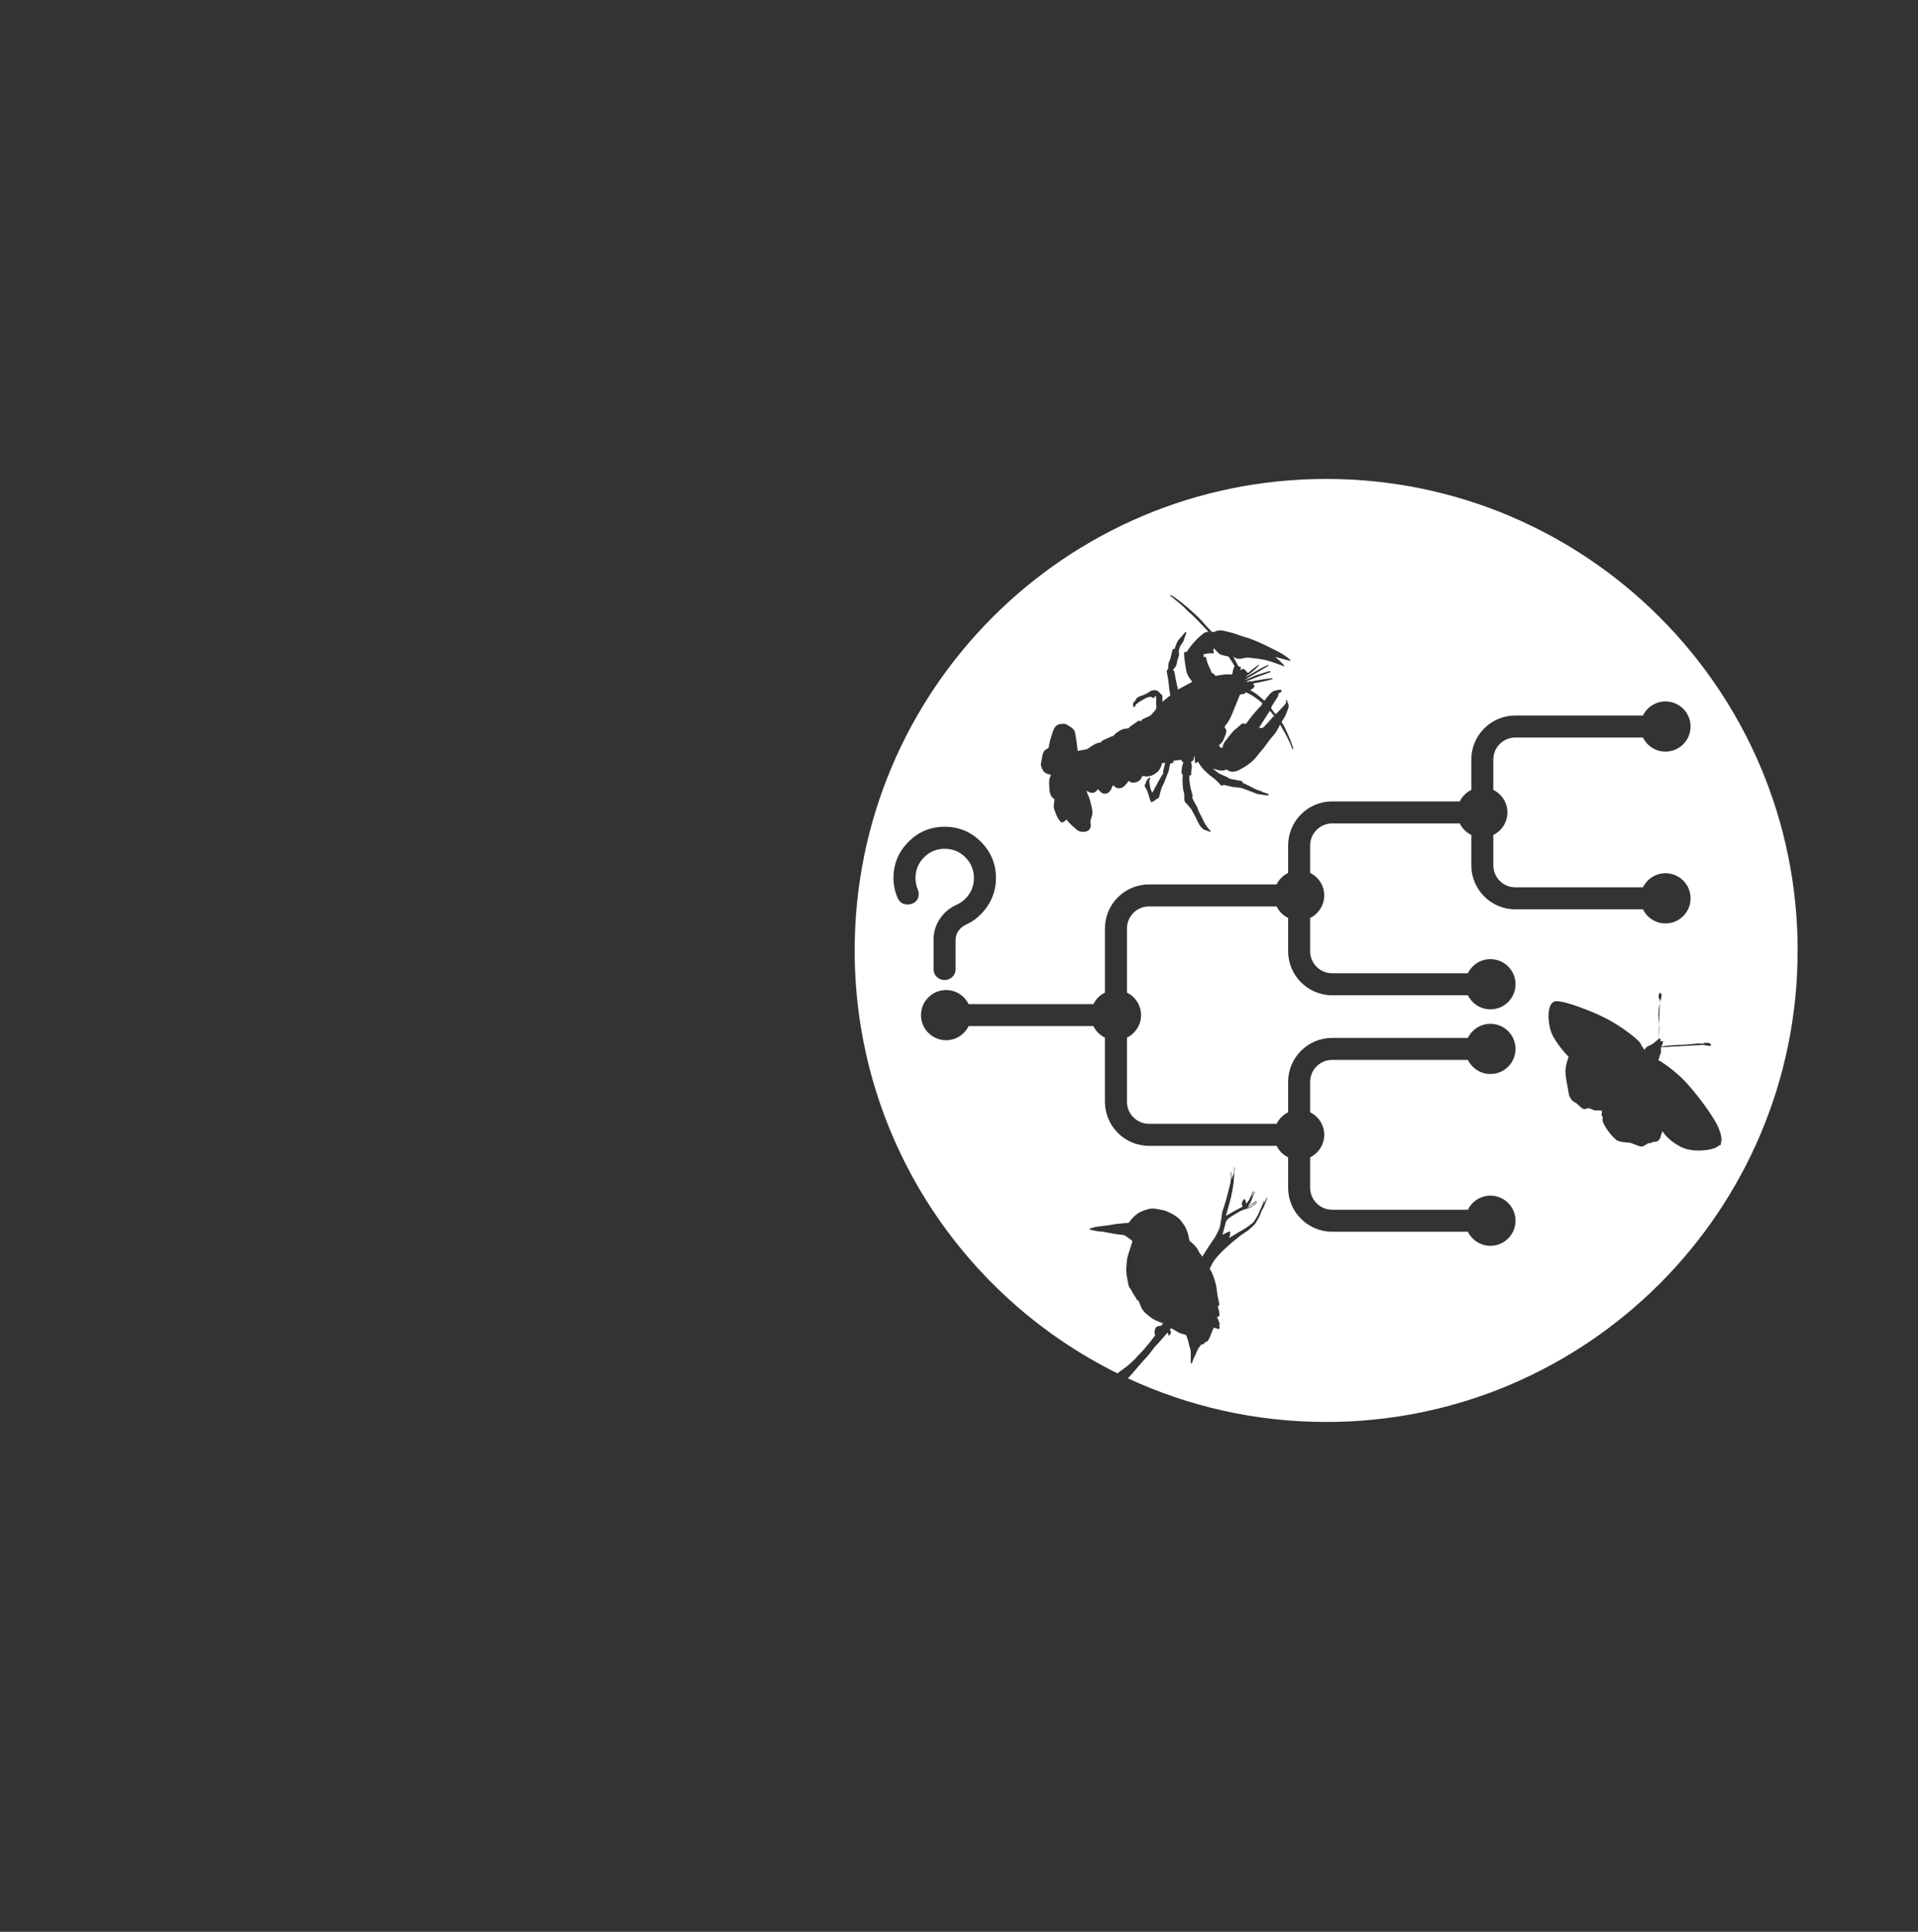 <?xml version="1.0" encoding="utf-8"?>
<!-- Generator: Adobe Illustrator 16.0.4, SVG Export Plug-In . SVG Version: 6.00 Build 0)  -->
<!DOCTYPE svg PUBLIC "-//W3C//DTD SVG 1.1//EN" "http://www.w3.org/Graphics/SVG/1.1/DTD/svg11.dtd">
<svg version="1.1" id="Calque_1" xmlns="http://www.w3.org/2000/svg" xmlns:xlink="http://www.w3.org/1999/xlink" x="0px" y="0px"
	 width="496.476px" height="500px" viewBox="0 0 496.476 500" enable-background="new 0 0 496.476 500" xml:space="preserve">
<rect x="0" y="0" width="496.476" height="500" fill="#333333" stroke="none"/>
<g>
	<path fill="#FFFFFF" d="M327.071,188.221c0.591-0.6,1.155-1.228,1.723-1.852c0.218-0.239,0.399-0.513,0.626-0.742
		c0.102-0.105,0.271-0.148,0.437-0.232c-0.394-0.501-0.76-0.965-1.139-1.447c-0.938,1.47-1.86,2.912-2.786,4.358
		C326.158,188.498,326.8,188.494,327.071,188.221z"/>
	<path fill="#FFFFFF" d="M317.429,187.465c-0.093,0.103-0.139,0.254-0.238,0.343c-0.252,0.228-0.216,0.472-0.032,0.692
		c0.45,0.539,0.304,1.096,0.077,1.655c-0.229,0.561-0.433,1.136-0.728,1.659c-0.2,0.356-0.532,0.639-0.816,0.944
		c-0.128,0.137-0.224,0.241-0.023,0.397c0.098,0.076,0.159,0.196,0.249,0.285c0.078,0.076,0.221,0.21,0.252,0.19
		c0.139-0.091,0.344-0.217,0.354-0.347c0.059-0.741,0.498-1.277,0.922-1.821c0.55-0.708,1.084-1.432,1.688-2.094
		c0.436-0.479,0.974-0.863,1.465-1.291c0.284-0.249,0.554-0.519,0.854-0.748c0.103-0.079,0.298-0.119,0.415-0.079
		c0.603,0.204,0.636,0.18,0.999-0.35c0.4-0.58,0.828-1.143,1.271-1.69c0.502-0.614,1.027-1.205,1.555-1.794
		c0.23-0.257,0.488-0.486,0.734-0.729c0.013-0.012,0.026-0.029,0.037-0.046c0.354-0.568,0.38-0.597-0.117-1
		c-1.174-0.945-2.368-1.86-3.789-2.424c-0.035-0.015-0.074-0.023-0.154-0.047c-0.003,0.524-0.409,0.38-0.685,0.452
		c-0.237,0.061-0.478,0.105-0.716,0.164c-0.033,0.01-0.072,0.038-0.082,0.069c-0.141,0.351-0.271,0.703-0.411,1.055
		c-0.448,1.111-0.884,2.228-1.351,3.332C318.681,185.369,318.258,186.526,317.429,187.465z"/>
	<path fill="#FFFFFF" d="M312.234,170.425c0.201,0.915,0.518,1.781,0.977,2.599c0.104,0.184,0.16,0.393,0.228,0.595
		c0.122,0.364,0.269,0.688,0.708,0.774c0.102,0.021,0.227,0.149,0.26,0.252c0.117,0.365,0.35,0.3,0.615,0.224
		c0.139-0.041,0.288-0.038,0.432-0.06c0.564-0.089,1.127-0.185,1.689-0.27c0.131-0.021,0.266-0.026,0.396-0.02
		c0.432,0.021,0.867,0.056,1.299,0.072c0.047,0.002,0.127-0.067,0.139-0.116c0.078-0.349,0.125-0.705,0.213-1.05
		c0.07-0.275,0.192-0.536,0.269-0.81c0.034-0.125,0.067-0.298,0.01-0.395c-0.446-0.744-0.888-1.494-1.397-2.196
		c-0.127-0.174-0.496-0.174-0.758-0.248c-0.498-0.138-1.033-0.196-1.484-0.426c-0.385-0.196-0.676-0.58-1.002-0.89
		c-0.162-0.158-0.312-0.328-0.456-0.502c-0.144-0.175-0.288-0.094-0.298,0.051c-0.013,0.241,0.055,0.487,0.098,0.73
		c0.019,0.103,0.061,0.202,0.09,0.304c-0.096,0.025-0.195,0.08-0.288,0.066c-0.787-0.102-1.552,0.017-2.308,0.223
		c-0.064,0.017-0.148,0.121-0.148,0.184c0.002,0.19,0.042,0.379,0.07,0.593C312.078,169.937,312.128,169.952,312.234,170.425z"/>
	<path fill="#FFFFFF" d="M343.272,123.961c-67.401,0-122.04,54.639-122.04,122.04c0,48.02,27.738,89.555,68.062,109.475
		c0.143-0.133,0.285-0.264,0.439-0.381c0.418-0.323,0.859-0.618,1.279-0.938c0.471-0.357,0.945-0.716,1.39-1.104
		c0.549-0.482,1.071-0.994,1.596-1.503c0.111-0.107,0.171-0.268,0.276-0.383c0.189-0.207,0.4-0.395,0.596-0.597
		c0.4-0.416,0.818-0.817,1.189-1.26c0.897-1.069,1.812-2.13,2.646-3.248c0.154-0.206,0.301-0.418,0.445-0.632
		c-0.045,0.038-0.102,0.071-0.151,0.107c-0.033-0.077-0.096-0.153-0.097-0.231c-0.006-0.36-0.062-0.739,0.028-1.075
		c0.122-0.452,0.333-0.903,0.897-0.988c0.266-0.039,0.533-0.074,0.798-0.114c0.138-0.208,0.28-0.409,0.419-0.616
		c-0.357-0.144-0.72-0.272-1.076-0.422c-0.435-0.18-0.875-0.354-1.291-0.576c-0.32-0.169-0.611-0.401-0.907-0.617
		c-0.249-0.185-0.485-0.387-0.729-0.579c-0.604-0.475-1.156-1.002-1.499-1.695c-0.291-0.593-0.518-1.217-0.777-1.824
		c-0.024-0.058-0.077-0.119-0.132-0.143c-0.369-0.158-0.477-0.523-0.666-0.823c-0.252-0.406-0.519-0.805-0.762-1.218
		c-0.162-0.273-0.279-0.574-0.447-0.846c-0.155-0.252-0.416-0.455-0.512-0.722c-0.159-0.442-0.239-0.918-0.322-1.384
		c-0.145-0.822-0.322-1.646-0.381-2.475c-0.049-0.707,0.032-1.426,0.088-2.136c0.045-0.558,0.098-1.123,0.221-1.668
		c0.136-0.6,0.355-1.182,0.543-1.771c0.204-0.648,0.412-1.3,0.619-1.948c0.137-0.432,0.062-0.575-0.322-0.821
		c-0.362-0.229-0.684-0.521-1.045-0.752c-0.318-0.203-0.614-0.443-1.031-0.476c-0.713-0.055-1.424-0.142-2.13-0.259
		c-1.034-0.174-2.06-0.398-3.094-0.571c-0.446-0.073-0.911-0.034-1.355-0.112c-0.653-0.115-1.296-0.289-1.942-0.441
		c-0.025-0.007-0.064-0.072-0.055-0.09c0.037-0.072,0.078-0.181,0.141-0.199c0.379-0.114,0.766-0.207,1.148-0.308
		c0.113-0.03,0.224-0.077,0.338-0.094c0.505-0.073,1.01-0.142,1.516-0.204c0.555-0.066,1.112-0.106,1.663-0.188
		c0.62-0.092,1.234-0.236,1.855-0.323c0.608-0.086,1.224-0.133,1.835-0.195c0.308-0.031,0.615-0.065,0.924-0.087
		c0.119-0.01,0.242,0.028,0.36,0.019c0.114-0.012,0.265-0.023,0.328-0.097c0.312-0.354,0.585-0.746,0.902-1.097
		c0.819-0.904,1.766-1.635,2.945-2.018c0.46-0.15,0.91-0.335,1.378-0.443c0.818-0.189,1.641-0.115,2.456,0.068
		c0.468,0.106,0.943,0.18,1.413,0.281c0.213,0.049,0.423,0.121,0.623,0.205c0.446,0.19,0.896,0.375,1.326,0.597
		c1.105,0.568,2.098,1.28,2.809,2.327c0.275,0.402,0.607,0.773,0.822,1.205c0.279,0.56,0.504,1.154,0.686,1.754
		c0.172,0.564,0.247,1.155,0.387,1.729c0.024,0.1,0.15,0.18,0.238,0.258c0.324,0.291,0.672,0.558,0.975,0.869
		c0.296,0.304,0.572,0.636,0.812,0.986c0.197,0.287,0.308,0.635,0.491,0.932c0.178,0.287,0.417,0.535,0.602,0.816
		c0.07,0.107,0.132,0.216,0.195,0.328c0.234-0.387,0.47-0.771,0.711-1.152c0.25-0.4,0.509-0.797,0.766-1.192
		c0.264-0.406,0.527-0.812,0.799-1.212c0.359-0.529,0.738-1.044,1.086-1.58c0.17-0.266,0.293-0.562,0.432-0.848
		c0.236-0.488,0.506-0.967,0.691-1.475c0.139-0.376,0.166-0.794,0.238-1.193c0.092-0.531,0.187-1.062,0.266-1.598
		c0.06-0.394,0.058-0.801,0.149-1.188c0.108-0.457,0.288-0.896,0.435-1.344c0.088-0.273,0.166-0.551,0.251-0.826
		c0.109-0.355,0.229-0.707,0.329-1.065c0.178-0.644,0.344-1.288,0.51-1.934c0.127-0.491,0.244-0.985,0.365-1.479
		c0.088-0.351,0.213-0.695,0.258-1.049c0.09-0.708,0.252-1.415,0.102-2.135c-0.031-0.154-0.061-0.31-0.07-0.465
		c-0.004-0.063,0.051-0.128,0.078-0.19c0.023,0.055,0.062,0.109,0.068,0.166c0.052,0.449,0.1,0.898,0.143,1.349
		c0.01,0.097-0.002,0.194-0.004,0.291c0.045-0.099,0.102-0.194,0.137-0.296c0.078-0.234,0.1-0.505,0.232-0.701
		c0.416-0.612,0.209-1.297,0.283-1.946c0.004-0.038,0.031-0.072,0.047-0.108c0.027,0.041,0.081,0.082,0.078,0.119
		c-0.033,0.646-0.072,1.293-0.117,1.938c-0.041,0.604-0.08,1.207-0.139,1.81c-0.041,0.421-0.099,0.844-0.174,1.26
		c-0.154,0.853-0.307,1.705-0.496,2.549c-0.162,0.718-0.37,1.425-0.564,2.135c-0.229,0.841-0.463,1.679-0.694,2.517
		c-0.022,0.082-0.026,0.17-0.04,0.254c0.072-0.043,0.142-0.089,0.215-0.129c0.674-0.381,1.347-0.767,2.025-1.139
		c0.655-0.361,1.318-0.707,1.975-1.064c0.037-0.021,0.068-0.135,0.048-0.166c-0.294-0.44-0.237-0.87,0.026-1.297
		c0.11-0.178,0.215-0.359,0.344-0.524c0.021-0.028,0.182-0.009,0.215,0.036c0.232,0.305,0.283,0.671,0.303,1.044
		c0.001,0.029,0.009,0.058,0.014,0.085c0.021-0.017,0.044-0.033,0.064-0.051c0.473-0.389,0.742-0.922,0.998-1.453
		c0.248-0.516,0.436-1.059,0.657-1.586c0.029-0.068,0.101-0.119,0.153-0.178c-0.002,0.072,0.011,0.15-0.012,0.216
		c-0.135,0.384-0.279,0.764-0.42,1.146c-0.002,0.008,0.002,0.018,0.003,0.026c0.022,0.013,0.046,0.024,0.068,0.036
		c0.174-0.314,0.349-0.631,0.521-0.947c0.051-0.092,0.096-0.184,0.15-0.271c0.02-0.033,0.062-0.052,0.093-0.076
		c0.007,0.048,0.038,0.104,0.022,0.141c-0.105,0.229-0.233,0.447-0.327,0.68c-0.262,0.65-0.486,1.318-0.774,1.957
		c-0.153,0.339-0.408,0.635-0.617,0.949c-0.018,0.029-0.029,0.065-0.044,0.097c0.026-0.017,0.054-0.037,0.083-0.054
		c0.312-0.172,0.636-0.33,0.938-0.521c0.222-0.14,0.419-0.316,0.619-0.482c0.114-0.096,0.206-0.215,0.321-0.307
		c0.041-0.033,0.119-0.027,0.18-0.023c0.02,0.002,0.057,0.069,0.051,0.076c-0.031,0.034-0.077,0.056-0.112,0.087
		c-0.154,0.135-0.307,0.272-0.46,0.409c-0.107,0.095-0.202,0.213-0.326,0.279c-0.271,0.146-0.569,0.244-0.832,0.402
		c-0.262,0.157-0.493,0.365-0.731,0.562c0.749-0.225,1.467-0.508,2.039-1.07c0.144-0.141,0.298-0.27,0.448-0.402
		c0.02-0.017,0.051-0.02,0.077-0.029c0.001,0.029,0.013,0.066,0,0.085c-0.085,0.113-0.158,0.243-0.267,0.326
		c-0.34,0.265-0.678,0.539-1.047,0.755c-0.346,0.201-0.718,0.384-1.102,0.487c-0.841,0.225-1.656,0.483-2.398,0.96
		c-0.656,0.422-1.357,0.781-1.994,1.234c-0.436,0.311-0.928,0.605-1.158,1.127c-0.138,0.314-0.205,0.66-0.297,0.996
		c-0.216,0.79-0.426,1.58-0.637,2.372c-0.012,0.039-0.008,0.083-0.01,0.126c0.035-0.021,0.07-0.045,0.107-0.064
		c0.369-0.196,0.736-0.396,1.111-0.58c0.176-0.085,0.369-0.142,0.557-0.202c0.06-0.02,0.141-0.032,0.188-0.006
		c0.034,0.021,0.045,0.11,0.039,0.166c-0.03,0.335-0.055,0.671-0.113,1c-0.027,0.157-0.123,0.302-0.188,0.452
		c-0.009,0.021-0.021,0.043-0.032,0.064c0.025-0.008,0.055-0.01,0.076-0.023c0.234-0.146,0.464-0.299,0.699-0.443
		c0.528-0.32,1.057-0.641,1.59-0.954c0.631-0.37,1.283-0.706,1.895-1.108c0.644-0.424,1.269-0.883,1.861-1.379
		c0.264-0.221,0.435-0.56,0.632-0.855c0.238-0.355,0.49-0.707,0.684-1.088c0.248-0.49,0.44-1.008,0.663-1.51
		c0.179-0.4,0.379-0.794,0.551-1.199c0.121-0.289,0.209-0.593,0.321-0.888c0.026-0.069,0.083-0.132,0.136-0.186
		c0.013-0.013,0.109,0.033,0.109,0.037c-0.016,0.067-0.043,0.132-0.064,0.196c-0.051,0.154-0.104,0.309-0.152,0.465
		c-0.004,0.012,0.014,0.028,0.02,0.043c0.022-0.021,0.053-0.037,0.064-0.064c0.232-0.488,0.461-0.98,0.695-1.47
		c0.02-0.04,0.069-0.067,0.106-0.101c0.017,0.061,0.063,0.133,0.044,0.18c-0.309,0.787-0.613,1.576-0.947,2.354
		c-0.15,0.35-0.387,0.665-0.543,1.014c-0.204,0.457-0.336,0.947-0.555,1.396c-0.219,0.454-0.503,0.878-0.761,1.314
		c-0.12,0.204-0.222,0.424-0.374,0.603c-0.228,0.268-0.484,0.515-0.744,0.754c-0.355,0.327-0.703,0.669-1.092,0.952
		c-0.557,0.406-1.152,0.756-1.715,1.152c-0.346,0.242-0.657,0.529-0.987,0.795c-0.485,0.387-0.983,0.76-1.458,1.16
		c-0.443,0.377-0.863,0.781-1.295,1.172c-0.324,0.295-0.67,0.57-0.976,0.883c-0.527,0.537-1.047,1.085-1.543,1.651
		c-0.349,0.399-0.677,0.822-0.971,1.264c-0.233,0.351-0.4,0.745-0.597,1.119c-0.127,0.239-0.248,0.48-0.373,0.72
		c0.207,0.318,0.406,0.641,0.562,0.983c0.349,0.765,0.605,1.572,0.86,2.375c0.157,0.494,0.259,1.008,0.343,1.521
		c0.111,0.686,0.172,1.38,0.273,2.068c0.05,0.336,0.154,0.665,0.221,0.998c0.092,0.476,0.186,0.953,0.252,1.434
		c0.035,0.247-0.211,0.169-0.336,0.229c-0.033,0.018-0.076,0.079-0.068,0.108c0.123,0.498,0.271,0.991,0.371,1.493
		c0.057,0.291,0.055,0.597,0.043,0.896c-0.01,0.24-0.182,0.307-0.408,0.272c-0.074-0.01-0.156,0.019-0.234,0.031
		c0.029,0.056,0.063,0.11,0.087,0.168c0.171,0.431,0.345,0.863,0.509,1.298c0.057,0.152,0.1,0.312,0.133,0.473
		c0.011,0.048-0.024,0.146-0.059,0.158c-0.226,0.068-0.082,0.152-0.043,0.269c0.061,0.179,0.118,0.396,0.068,0.567
		c-0.09,0.303-0.373,0.255-0.604,0.189c-0.271-0.078-0.531-0.198-0.799-0.289c-0.044-0.015-0.142,0.011-0.154,0.042
		c-0.18,0.424-0.328,0.861-0.525,1.275c-0.26,0.541-0.34,1.153-0.714,1.657c-0.186,0.252-0.296,0.643-0.607,0.67
		c-0.485,0.045-0.543,0.571-0.933,0.681c-0.043,0.012-0.097,0.062-0.121,0.05c-0.342-0.181-0.395,0.175-0.522,0.313
		c-0.25,0.271-0.455,0.587-0.653,0.9c-0.113,0.183-0.18,0.396-0.266,0.598c-0.109,0.258-0.208,0.521-0.326,0.775
		c-0.212,0.455-0.447,0.898-0.646,1.358c-0.115,0.266-0.17,0.559-0.271,0.832c-0.033,0.086-0.133,0.145-0.203,0.218
		c-0.025-0.083-0.064-0.165-0.075-0.252c-0.013-0.106-0.004-0.215-0.004-0.323c-0.019,0-0.036,0.002-0.054,0.002
		c0-0.943,0.031-1.887-0.015-2.827c-0.021-0.386-0.212-0.763-0.312-1.147c-0.106-0.399-0.186-0.805-0.299-1.202
		c-0.155-0.549-0.3-1.103-0.518-1.625c-0.061-0.143-0.363-0.219-0.568-0.263c-0.721-0.153-1.393-0.403-2.014-0.815
		c-0.428-0.286-0.886-0.525-1.334-0.783c-0.072,0.091-0.139,0.188-0.214,0.278c-0.048,0.059-0.097,0.113-0.145,0.171
		c0.075,0.082,0.147,0.164,0.212,0.252c0.24,0.336-0.06,0.926-0.275,1.125c-0.059,0.053-0.14,0.08-0.209,0.12
		c-0.025-0.082-0.053-0.163-0.075-0.244c-0.052-0.204-0.135-0.39-0.233-0.563c-0.457,0.535-0.92,1.065-1.383,1.598
		c-0.393,0.451-0.793,0.896-1.195,1.339c-0.146,0.16-0.314,0.299-0.457,0.463c-0.238,0.274-0.468,0.559-0.692,0.845
		c-0.428,0.548-0.827,1.119-1.276,1.647c-0.543,0.637-1.133,1.234-1.688,1.861c-0.588,0.665-1.158,1.347-1.736,2.021
		c-0.211,0.247-0.418,0.498-0.635,0.74c-0.396,0.444-0.793,0.891-1.193,1.331c15.602,7.241,32.985,11.291,51.317,11.291
		c67.401,0,122.04-54.639,122.04-122.04C465.312,178.6,410.673,123.961,343.272,123.961z M269.437,197.662
		c0.128-0.704,0.252-1.409,0.397-2.11c0.116-0.558,0.284-1.104,0.778-1.46c0.281-0.205,0.583-0.384,0.822-0.54
		c0.129-0.663,0.223-1.323,0.393-1.959c0.201-0.751,0.456-1.485,0.705-2.223c0.324-0.971,0.777-1.822,1.943-1.967
		c0.582-0.07,1.165-0.157,1.707,0.154c0.25,0.142,0.466,0.355,0.724,0.479c0.524,0.248,0.921,0.631,1.209,1.111
		c0.143,0.235,0.19,0.539,0.237,0.817c0.131,0.758,0.248,1.52,0.355,2.282c0.1,0.734,0.182,1.474,0.264,2.12
		c0.691-0.132,1.363-0.253,2.03-0.392c0.222-0.047,0.433-0.068,0.646-0.231c0.569-0.432,1.178-0.819,1.806-1.16
		c0.363-0.197,0.793-0.276,1.195-0.395c0.089-0.027,0.26,0.023,0.277-0.011c0.19-0.444,0.613-0.574,0.998-0.75
		c0.615-0.283,1.217-0.601,1.855-0.817c0.281-0.097,0.484-0.141,0.681-0.421c0.237-0.339,0.623-0.591,0.984-0.818
		c0.408-0.258,0.843-0.506,1.296-0.655c0.436-0.139,0.912-0.144,1.382-0.208c0.144-0.153,0.308-0.388,0.526-0.544
		c0.569-0.415,1.178-0.773,1.742-1.194c0.371-0.277,0.688-0.34,1.023-0.093c0.104-0.172,0.169-0.412,0.323-0.5
		c0.399-0.229,0.843-0.387,1.262-0.587c0.284-0.135,0.592-0.25,0.829-0.446c0.313-0.262,0.553-0.611,0.851-0.894
		c0.466-0.443,0.739-0.902,0.636-1.611c-0.102-0.697-0.016-1.422-0.016-2.134c0-0.082,0.002-0.219-0.037-0.236
		c-0.126-0.052-0.27-0.061-0.406-0.084c-0.006,0.101-0.008,0.201-0.016,0.302c-0.01,0.076-0.031,0.15-0.046,0.226
		c-0.082-0.02-0.17-0.032-0.249-0.064c-0.236-0.096-0.471-0.297-0.701-0.289c-0.59,0.018-1.143,0.222-1.646,0.545
		c-0.267,0.174-0.573,0.292-0.811,0.499c-0.29,0.253-0.736,0.272-0.941,0.649c-0.033,0.062-0.155,0.074-0.237,0.11
		c0.005,0.007,0.01,0.015,0.014,0.022c-0.082,0.046-0.166,0.092-0.25,0.139c0.005,0.004,0.038,0.042,0.049,0.055
		c-0.09,0.187-0.163,0.359-0.256,0.521c-0.04,0.066-0.117,0.12-0.189,0.149c-0.031,0.013-0.113-0.038-0.141-0.079
		c-0.254-0.397-0.183-0.994,0.144-1.334c0.146-0.152,0.347-0.296,0.406-0.481c0.161-0.503,0.545-0.729,0.981-0.891
		c0.826-0.305,1.668-0.576,2.398-1.096c0.222-0.155,0.454-0.325,0.706-0.403c0.947-0.293,1.608-0.155,2.319,0.771
		c0.105,0.134,0.278,0.214,0.396,0.34c0.067,0.075,0.119,0.195,0.119,0.296c0.005,0.473-0.011,0.946-0.022,1.482
		c0.729-0.596,1.377-1.123,2.021-1.657c0.031-0.027,0.031-0.111,0.021-0.165c-0.084-0.489-0.193-0.977-0.257-1.468
		c-0.091-0.718-0.124-1.444-0.228-2.16c-0.104-0.729-0.274-1.45-0.399-2.176c-0.085-0.487,0.03-0.677,0.3-0.723
		c0.05-0.56,0.051-1.098,0.16-1.614c0.092-0.437,0.344-0.839,0.461-1.273c0.203-0.742,0.35-1.501,0.543-2.247
		c0.025-0.097,0.189-0.172,0.303-0.219c0.065-0.028,0.162,0.021,0.215,0.032c0.359-0.845,0.511-1.751,1.137-2.452
		c0.553-0.616,1.076-1.256,1.621-1.878c0.04-0.044,0.168-0.073,0.203-0.044c0.059,0.044,0.109,0.154,0.092,0.219
		c-0.053,0.201-0.141,0.394-0.211,0.592c-0.166,0.467-0.324,0.937-0.492,1.405c-0.062,0.168-0.135,0.335-0.23,0.484
		c-0.215,0.337-0.498,0.637-0.658,0.992c-0.273,0.598-0.454,1.229-0.3,1.911c0.04,0.172-0.011,0.379-0.059,0.56
		c-0.152,0.564-0.396,1.114-0.469,1.686c-0.072,0.551-0.212,1.021-0.61,1.409c-0.166,0.163-0.313,0.344-0.395,0.432
		c0.141,0.25,0.291,0.418,0.334,0.609c0.168,0.782,0.302,1.573,0.454,2.359c0.083,0.423,0.179,0.843,0.269,1.264
		c0.063,0.289,0.131,0.575,0.211,0.932c1.277-0.688,2.467-1.324,3.672-1.971c-0.109-0.167-0.209-0.347-0.335-0.506
		c-0.6-0.757-1.062-1.582-1.228-2.547c-0.108-0.63-0.215-1.262-0.298-1.896c-0.1-0.775-0.189-1.549-0.243-2.328
		c-0.014-0.18,0.139-0.372,0.213-0.559c0.123,0.056,0.244,0.111,0.384,0.172c0.28-0.396,0.562-0.835,0.88-1.242
		c0.464-0.591,0.935-1.184,1.443-1.734c0.422-0.46,0.898-0.875,1.366-1.291c0.31-0.277,0.622-0.566,0.979-0.771
		c0.295-0.167,0.656-0.214,0.997-0.317c-0.041-0.051-0.098-0.141-0.169-0.215c-0.887-0.928-1.773-1.856-2.665-2.777
		c-0.438-0.451-0.878-0.9-1.334-1.332c-0.351-0.332-0.745-0.621-1.095-0.956c-0.455-0.435-0.864-0.92-1.331-1.338
		c-0.581-0.52-1.2-0.996-1.804-1.49c-0.437-0.356-0.877-0.712-1.31-1.076c-0.065-0.055-0.099-0.152-0.146-0.229
		c0.094-0.003,0.213-0.049,0.278-0.006c0.552,0.36,1.11,0.718,1.638,1.113c0.719,0.537,1.426,1.092,2.113,1.666
		c0.668,0.558,1.316,1.139,1.957,1.727c0.656,0.604,1.307,1.216,1.934,1.848c0.37,0.373,0.682,0.799,1.035,1.188
		c0.467,0.511,0.947,1.012,1.423,1.515c0.146,0.152,0.275,0.375,0.452,0.43c0.348,0.102,0.709,0.043,1.025-0.184
		c0.078-0.058,0.2-0.062,0.302-0.091c0.671-0.19,1.332-0.096,1.991,0.071c0.757,0.19,1.527,0.35,2.278,0.572
		c0.666,0.197,1.31,0.472,1.972,0.689c0.673,0.223,1.363,0.394,2.03,0.631c0.769,0.27,1.53,0.562,2.276,0.892
		c1.051,0.465,2.085,0.966,3.119,1.462c0.611,0.291,1.219,0.594,1.815,0.913c0.626,0.334,1.26,0.663,1.853,1.051
		c0.544,0.356,1.04,0.789,1.547,1.196c0.056,0.043,0.07,0.146,0.078,0.223c0.002,0.018-0.113,0.078-0.162,0.064
		c-0.675-0.18-1.347-0.371-2.022-0.552c-0.598-0.16-1.197-0.312-1.733-0.451c0.395,0.348,0.845,0.725,1.271,1.124
		c0.355,0.334,0.691,0.695,1.026,1.051c0.039,0.039,0.03,0.145,0.013,0.21c-0.006,0.019-0.123,0.034-0.175,0.014
		c-0.282-0.11-0.558-0.249-0.845-0.347c-1.255-0.426-2.49-0.936-3.775-1.232c-1.373-0.315-2.792-0.444-4.195-0.614
		c-0.422-0.05-0.879-0.041-1.289,0.064c-0.957,0.248-1.883,0.429-2.742-0.264c-0.033-0.027-0.105-0.012-0.128-0.013
		c0.403,0.748,0.811,1.484,1.192,2.237c0.1,0.197,0.191,0.302,0.42,0.3c0.306-0.003,0.412,0.161,0.313,0.457
		c-0.05,0.153-0.114,0.302-0.2,0.523c0.146-0.106,0.23-0.167,0.316-0.227c0.326-0.234,0.652-0.238,0.941,0.036
		c0.249,0.238,0.457,0.516,0.691,0.767c0.031,0.033,0.133,0.051,0.166,0.028c0.489-0.383,0.969-0.776,1.457-1.16
		c0.378-0.298,0.759-0.593,1.147-0.878c0.047-0.035,0.142-0.004,0.213-0.004c-0.028,0.059-0.046,0.133-0.087,0.181
		c-0.746,0.853-1.591,1.594-2.537,2.219c-0.285,0.19-0.549,0.418-0.821,0.628c0.101,0.009,0.188-0.008,0.258-0.049
		c1.306-0.742,2.603-1.499,3.918-2.222c0.509-0.281,1.052-0.5,1.585-0.735c0.062-0.028,0.156,0.017,0.236,0.027
		c-0.049,0.063-0.087,0.146-0.151,0.184c-0.351,0.217-0.708,0.424-1.063,0.634c-1.258,0.742-2.518,1.483-3.779,2.226
		c-0.027,0.017-0.062,0.023-0.091,0.042c-0.417,0.271-0.833,0.543-1.25,0.817c0.42-0.151,0.83-0.312,1.233-0.494
		c0.535-0.237,1.055-0.51,1.597-0.729c0.4-0.162,0.825-0.256,1.239-0.388c0.666-0.212,1.33-0.434,2.001-0.641
		c0.167-0.053,0.349-0.076,0.526-0.089c0.061-0.003,0.127,0.073,0.19,0.111c-0.042,0.058-0.068,0.148-0.126,0.168
		c-0.327,0.129-0.662,0.244-0.994,0.364c-0.746,0.27-1.497,0.528-2.236,0.815c-0.951,0.372-1.893,0.767-2.839,1.151
		c0.013,0.05,0.026,0.098,0.038,0.148c0.08,0.001,0.164,0.019,0.24,0.001c0.22-0.05,0.472-0.215,0.646-0.153
		c0.327,0.114,0.587-0.025,0.871-0.074c0.186-0.032,0.367-0.079,0.551-0.108c0.939-0.151,1.878-0.304,2.818-0.444
		c0.449-0.067,0.898-0.118,1.349-0.162c0.064-0.009,0.137,0.074,0.204,0.114c-0.042,0.05-0.073,0.131-0.125,0.144
		c-0.658,0.179-1.312,0.368-1.977,0.516c-0.979,0.22-1.964,0.409-3.058,0.634c0.438,0.342,0.534,0.74,0.247,1.069
		c-0.241,0.278-0.623,0.432-0.928,0.632c1.369,0.626,2.521,1.685,3.684,2.744c0.266-0.344,0.515-0.688,0.785-1.012
		c0.582-0.704,1.131-1.455,2.107-1.656c0.383-0.078,0.764-0.184,1.15-0.208c0.14-0.007,0.367,0.155,0.418,0.29
		c0.074,0.202-0.068,0.35-0.304,0.416c-0.39,0.109-0.606,0.37-0.564,0.801c0.007,0.064-0.007,0.142-0.039,0.192
		c-0.505,0.802-1.003,1.61-1.528,2.396c-0.26,0.385-0.334,0.681-0.113,0.979c0.306,0.414,0.621,0.816,0.943,1.216
		c0.02,0.025,0.142,0.011,0.176-0.025c0.66-0.677,1.334-1.34,1.959-2.049c0.344-0.392,0.824-0.77,0.596-1.426
		c-0.014-0.041,0.07-0.119,0.108-0.178c0.066,0.06,0.157,0.11,0.192,0.184c0.055,0.117,0.07,0.252,0.107,0.378
		c0.137,0.465,0.429,0.92,0.262,1.418c-0.252,0.754-0.531,1.504-0.865,2.224c-0.226,0.486-0.572,0.913-0.846,1.376
		c-0.048,0.081-0.045,0.236,0,0.318c0.227,0.407,0.514,0.782,0.71,1.203c0.505,1.076,0.996,2.161,1.448,3.262
		c0.295,0.71,0.516,1.452,0.756,2.184c0.023,0.071-0.057,0.174-0.09,0.261c-0.062-0.048-0.154-0.082-0.178-0.145
		c-0.121-0.302-0.207-0.619-0.339-0.917c-0.306-0.695-0.611-1.391-0.951-2.067c-0.284-0.572-0.616-1.121-0.931-1.678
		c-0.292-0.518-0.59-1.033-0.902-1.582c-0.037,0.073-0.049,0.101-0.062,0.128c-0.342,0.629-0.631,1.294-1.035,1.878
		c-0.453,0.653-1.027,1.222-1.52,1.85c-0.504,0.65-0.959,1.338-1.463,1.988c-0.419,0.544-0.879,1.054-1.316,1.583
		c-0.405,0.489-0.773,1.011-1.207,1.471c-1.123,1.19-2.49,2.067-3.931,2.818c-1.101,0.573-2.222,0.748-3.311-0.066
		c-0.042-0.032-0.147-0.026-0.196,0.004c-0.584,0.366-1.218,0.268-1.83,0.159c-0.492-0.089-0.966-0.277-1.516-0.438
		c0.148,0.136,0.246,0.236,0.355,0.323c0.426,0.33,0.821,0.716,1.288,0.968c0.655,0.355,1.368,0.599,2.046,0.916
		c0.242,0.114,0.434,0.385,0.68,0.439c0.927,0.206,1.869,0.348,2.803,0.527c0.158,0.032,0.423,0.121,0.434,0.207
		c0.047,0.376,0.301,0.46,0.588,0.537c0.045,0.01,0.083,0.042,0.125,0.062c1.018,0.509,2.027,1.031,3.055,1.521
		c0.307,0.145,0.666,0.176,0.99,0.292c0.166,0.059,0.289,0.227,0.453,0.286c0.494,0.177,0.996,0.314,1.492,0.485
		c0.078,0.028,0.133,0.144,0.18,0.228c0.008,0.009-0.094,0.115-0.148,0.12c-0.281,0.018-0.565,0.047-0.842,0.018
		c-0.273-0.027-0.537-0.137-0.81-0.182c-0.36-0.057-0.735-0.047-1.084-0.136c-0.384-0.099-0.747-0.278-1.119-0.418
		c-0.801-0.304-1.601-0.609-2.403-0.911c-0.262-0.1-0.525-0.232-0.801-0.27c-0.705-0.104-1.426-0.131-2.127-0.253
		c-0.75-0.129-1.486-0.333-2.231-0.497c-0.058-0.013-0.136,0.017-0.194,0.044c-0.266,0.121-0.532,0.171-0.762-0.054
		c-0.178-0.178-0.318-0.396-0.495-0.575c-0.299-0.307-0.601-0.614-0.929-0.889c-0.424-0.362-0.881-0.683-1.312-1.033
		c-0.353-0.287-0.702-0.579-1.03-0.894c-0.329-0.313-0.649-0.642-0.94-0.99c-0.296-0.354-0.553-0.739-0.82-1.113
		c-0.061-0.085-0.09-0.194-0.143-0.283c-0.078-0.129-0.14-0.314-0.346-0.151c-0.084,0.067-0.158,0.147-0.246,0.204
		c-0.078,0.05-0.17,0.078-0.257,0.116c-0.036-0.092-0.102-0.178-0.108-0.271c-0.039-0.505-0.063-1.011-0.092-1.517
		c-0.032-0.01-0.066-0.022-0.1-0.033c-0.035,0.087-0.103,0.172-0.099,0.255c0.022,0.432-0.011,0.829-0.462,1.052
		c-0.104,0.052-0.197,0.125-0.293,0.188c0.343,0.773,0.262,1.545,0.105,2.328c-0.051,0.258-0.025,0.537,0,0.804
		c0.02,0.188-0.093,0.324-0.281,0.304c-0.062-0.009-0.19,0.076-0.191,0.121c-0.014,0.454-0.053,0.913,0,1.362
		c0.078,0.683,0.205,1.361,0.347,2.034c0.099,0.461,0.249,0.913,0.39,1.365c0.072,0.237,0.1,0.433,0.025,0.706
		c-0.071,0.26,0.137,0.611,0.266,0.904c0.358,0.82,0.98,1.51,1.199,2.404c0.043,0.176,0.115,0.349,0.197,0.511
		c0.222,0.432,0.465,0.854,0.684,1.288c0.238,0.476,0.445,0.974,0.695,1.444c0.432,0.814,0.955,1.564,1.62,2.212
		c0.042,0.041,0.001,0.169,0.001,0.261c-0.082-0.004-0.169,0.008-0.24-0.021c-0.238-0.088-0.467-0.2-0.705-0.291
		c-0.254-0.097-0.547-0.127-0.766-0.275c-0.693-0.465-1.148-1.138-1.502-1.884c-0.24-0.506-0.465-1.018-0.721-1.515
		c-0.214-0.418-0.467-0.814-0.697-1.226c-0.112-0.2-0.176-0.441-0.318-0.617c-0.491-0.603-0.99-1.2-1.518-1.771
		c-0.299-0.327-0.35-0.75-0.291-1.173c0.042-0.313-0.038-0.666-0.038-1.004c0-0.301-0.175-0.597-0.22-0.902
		c-0.182-1.252-0.266-2.512-0.168-3.778c0.012-0.169,0.045-0.348-0.154-0.487c-0.096-0.068-0.143-0.273-0.135-0.411
		c0.035-0.521,0.072-1.047,0.163-1.563c0.063-0.356,0.216-0.696,0.325-1.028c-0.139-0.116-0.416-0.23-0.451-0.394
		c-0.084-0.395-0.316-0.277-0.541-0.244c-0.295,0.042-0.592,0.092-0.889,0.129c-0.227,0.027-0.455,0.036-0.695,0.055
		c0.186,0.43-0.33,0.707-0.84,0.74c-0.035,0.126-0.078,0.247-0.101,0.367c-0.097,0.497-0.157,1.002-0.285,1.491
		c-0.101,0.385-0.284,0.747-0.429,1.119c-0.113,0.287-0.221,0.575-0.333,0.861c-0.166,0.425-0.317,0.859-0.502,1.276
		c-0.204,0.465-0.487,0.903-0.646,1.383c-0.229,0.687-0.384,1.4-0.554,2.104c-0.07,0.295-0.404,0.574-0.641,0.521
		c-0.092,0.102-0.16,0.217-0.26,0.283c-0.327,0.208-0.662,0.402-1.002,0.59c-0.05,0.028-0.186,0.007-0.201-0.026
		c-0.152-0.33-0.334-0.656-0.421-1.006c-0.221-0.86-0.419-1.718-0.898-2.49c-0.186-0.3-0.464-0.637-0.251-1.055
		c0.07-0.142,0.185-0.27,0.216-0.418c0.116-0.549,0.399-0.98,0.854-1.3c0.077-0.053,0.192-0.046,0.292-0.063
		c-0.006,0.1,0.011,0.207-0.021,0.297c-0.068,0.198-0.24,0.391-0.229,0.575c0.045,0.61,0.111,1.22,0.248,1.813
		c0.092,0.405,0.312,0.781,0.51,1.256c1.033-1.804,1.83-3.583,2.933-5.129c-0.052-0.05-0.187-0.132-0.177-0.186
		c0.07-0.37,0.167-0.736,0.26-1.102c0.113-0.435,0.227-0.868,0.348-1.328c-0.332,0.028-0.602,0.052-0.873,0.076
		c-0.012,0.003-0.033,0.01-0.034,0.016c-0.015,0.181,0.013,0.376-0.051,0.537c-0.265,0.664-0.53,1.32-1.133,1.789
		c-0.822,0.638-1.685,1.133-2.762,1.091c-0.358-0.015-0.716-0.073-1.118-0.117c0.013-0.032-0.012,0.012-0.022,0.06
		c-0.167,0.798-0.96,1.507-1.771,1.594c-0.527,0.057-1.064,0.191-1.498-0.259c-0.143-0.148-0.248-0.182-0.342,0.045
		c-0.043,0.106-0.121,0.201-0.197,0.289c-0.255,0.294-0.496,0.607-0.783,0.868c-0.219,0.202-0.477,0.411-0.753,0.482
		c-0.554,0.142-1.126,0.217-1.609-0.258c-0.17-0.168-0.407-0.261-0.62-0.392c-0.084,0.167-0.2,0.331-0.25,0.513
		c-0.151,0.562-0.431,1.023-0.906,1.379c-0.496,0.372-1.399,0.365-1.857-0.063c-0.295-0.277-0.579-0.564-0.875-0.853
		c-0.307,0.505-0.701,0.898-1.312,0.955c-0.604,0.055-1.123-0.206-1.637-0.557c0.085,0.258,0.148,0.479,0.232,0.691
		c0.213,0.544,0.473,1.073,0.646,1.629c0.199,0.645,0.334,1.309,0.488,1.966c0.203,0.869,0.29,1.755-0.055,2.595
		c-0.228,0.56-0.316,1.084-0.214,1.685c0.081,0.476,0.044,0.986-0.266,1.409c-0.7,0.956-2.522,0.854-3.302,0.165
		c-0.949-0.837-1.961-1.609-2.691-2.692c-0.039,0.047-0.072,0.097-0.114,0.134c-0.206,0.18-0.39,0.409-0.626,0.52
		c-0.296,0.139-0.647,0.181-0.891-0.143c-0.248-0.335-0.516-0.668-0.703-1.039c-0.254-0.506-0.438-1.048-0.658-1.574
		c-0.283-0.673-0.398-1.36-0.234-2.089c0.078-0.349,0.078-0.714,0.111-1.074c0.061-0.007-0.025-0.027-0.1-0.07
		c-0.598-0.344-0.902-0.919-1.058-1.542c-0.136-0.547-0.151-1.127-0.182-1.697c-0.031-0.57-0.056-1.148,0.003-1.714
		c0.038-0.354,0.225-0.695,0.363-1.034c0.076-0.184,0.012-0.258-0.156-0.288c-0.906-0.167-1.655-0.533-2.031-1.456
		C269.609,198.583,269.347,198.171,269.437,197.662z M236.079,233.914c-0.384,0.128-0.77,0.191-1.153,0.191
		c-1.196,0-2.051-0.554-2.563-1.665c-0.727-1.666-1.089-3.396-1.089-5.19c0-3.631,1.292-6.75,3.876-9.356
		c2.584-2.605,5.713-3.909,9.388-3.909c3.672,0,6.8,1.303,9.387,3.909c2.584,2.607,3.876,5.725,3.876,9.356
		c0,2.69-0.736,5.125-2.21,7.305s-3.344,3.781-5.607,4.805c-0.769,0.344-1.4,0.865-1.89,1.57c-0.491,0.705-0.738,1.506-0.738,2.404
		v7.562c0,0.769-0.278,1.42-0.833,1.955c-0.556,0.533-1.229,0.801-2.017,0.801c-0.792,0-1.464-0.268-2.018-0.801
		c-0.557-0.535-0.833-1.207-0.833-2.019v-7.562c0-2.007,0.533-3.814,1.602-5.415c1.067-1.602,2.476-2.808,4.229-3.62
		c1.367-0.598,2.476-1.515,3.332-2.756c0.855-1.238,1.282-2.646,1.282-4.228c0-2.093-0.737-3.876-2.211-5.351
		c-1.474-1.474-3.259-2.211-5.35-2.211c-2.095,0-3.877,0.738-5.352,2.211c-1.473,1.474-2.21,3.258-2.21,5.351
		c0,1.025,0.192,2.008,0.576,2.947c0.17,0.384,0.255,0.77,0.255,1.154C237.809,232.59,237.232,233.444,236.079,233.914z
		 M342.777,293.721c0,2.564-1.49,4.775-3.648,5.832v7.857c0,3.141,2.556,5.697,5.695,5.697h35.142
		c1.057-2.158,3.267-3.647,5.829-3.647c3.588,0,6.496,2.905,6.496,6.495c0,3.586-2.908,6.494-6.496,6.494
		c-2.562,0-4.772-1.488-5.829-3.646h-35.142c-6.281,0-11.392-5.11-11.392-11.393v-7.859c-1.297-0.635-2.349-1.688-2.983-2.982
		h-33.041c-6.281,0-11.392-5.111-11.392-11.393v-16.603c-1.296-0.636-2.349-1.687-2.982-2.984h-32.306
		c-1.057,2.159-3.267,3.648-5.831,3.648c-3.587,0-6.495-2.908-6.495-6.495c0-3.588,2.908-6.495,6.495-6.495
		c2.564,0,4.774,1.489,5.831,3.647h32.306c0.635-1.297,1.687-2.349,2.983-2.982v-16.603c0-6.282,5.11-11.393,11.391-11.393h33.041
		c0.635-1.297,1.687-2.349,2.984-2.984v-7.109c0-6.282,5.11-11.392,11.391-11.392h33.042c0.634-1.298,1.686-2.349,2.983-2.984
		v-7.858c0-6.281,5.111-11.392,11.393-11.392h33.04c1.056-2.157,3.267-3.647,5.831-3.647c3.588,0,6.496,2.908,6.496,6.495
		c0,3.588-2.908,6.496-6.496,6.496c-2.564,0-4.776-1.489-5.831-3.647h-33.04c-3.14,0-5.697,2.555-5.697,5.695v7.859
		c2.159,1.056,3.648,3.267,3.648,5.831c0,2.566-1.49,4.777-3.649,5.833v7.858c0,3.141,2.558,5.696,5.696,5.696h33.042
		c1.056-2.158,3.267-3.648,5.831-3.648c3.588,0,6.496,2.908,6.496,6.496c0,3.587-2.908,6.496-6.496,6.496
		c-2.564,0-4.775-1.491-5.831-3.648h-33.04c-6.283,0-11.393-5.11-11.393-11.392v-7.86c-1.298-0.635-2.348-1.686-2.983-2.983h-33.04
		c-3.141,0-5.697,2.555-5.697,5.696v7.109c2.159,1.056,3.649,3.267,3.649,5.832c0,2.564-1.491,4.776-3.649,5.832v8.608
		c0,3.141,2.557,5.697,5.697,5.697h35.139c1.055-2.16,3.267-3.651,5.832-3.651c3.588,0,6.496,2.909,6.496,6.495
		c0,3.589-2.908,6.496-6.496,6.496c-2.563,0-4.773-1.488-5.83-3.645h-35.141c-6.281,0-11.393-5.111-11.393-11.393v-8.61
		c-1.297-0.634-2.348-1.686-2.982-2.983H297.41c-3.141,0-5.695,2.554-5.695,5.697v16.603c2.156,1.056,3.646,3.268,3.646,5.83
		c0,2.563-1.49,4.774-3.646,5.831v16.603c0,3.141,2.554,5.696,5.695,5.696h33.041c0.635-1.296,1.686-2.347,2.982-2.982v-7.859
		c0-6.281,5.111-11.393,11.393-11.393h35.14c1.057-2.158,3.267-3.648,5.831-3.648c3.59,0,6.497,2.908,6.497,6.496
		c0,3.589-2.907,6.497-6.497,6.497c-2.564,0-4.775-1.491-5.832-3.649h-35.138c-3.142,0-5.696,2.556-5.696,5.695v7.86
		C341.287,288.946,342.777,291.156,342.777,293.721z M429.436,258.4c-0.08-0.277-0.173-0.359-0.083-0.633
		c0.06-0.18,0.039-0.43,0.133-0.592c0.228-0.402,0.577-0.041,0.604,0.266c0.018,0.252,0.001,0.638-0.078,0.87
		c-0.074,0.218-0.228,0.54-0.192,0.763l-0.071,0.062c-0.01,0.18-0.035,0.359-0.082,0.541l0.029-0.664
		C429.629,258.816,429.5,258.607,429.436,258.4z M445.345,296.368c-0.109,0.106-0.197,0.087-0.285,0.038
		c-0.262,0.254-0.594,0.443-0.951,0.635c-1.226,0.658-5.913,1.385-9.001-0.186c-3.085-1.568-4.521-3.591-4.792-4.092
		c0,0-0.218,0.777-0.498,1.477c0.06,0.223-0.037,0.387-0.203,0.463c-0.145,0.297-0.295,0.532-0.435,0.609
		c-0.415,0.223-0.844,0.181-1.606,0.338c-0.014,0.035-0.039,0.068-0.094,0.097l-0.002,0.022c0.012-0.006,0.023-0.014,0.032-0.019
		c-0.014,0.024-0.027,0.044-0.037,0.069l0.004-0.051c-0.15,0.087-0.448,0.309-0.45,0.014c-0.062,0.02-0.12,0.043-0.178,0.065
		c-0.045,0.093-0.089,0.185-0.114,0.272l0.062-0.253c-0.942,0.368-1.448,1.127-2.396,0.819c-1.026-0.332-2.079-0.887-2.69-0.93
		c-0.611-0.04-2.572-0.135-3.319-0.71c-0.751-0.576-1.926-1.927-2.556-2.931c-0.629-1.008-1.139-1.872-1.004-2.564
		c0.137-0.691-0.373-0.988-0.373-0.988s0.506-0.928,0.035-1.093c-0.292-0.101-0.893-0.089-1.309-0.065
		c-0.019,0.013-0.035,0.036-0.053,0.043l0.021-0.041c-0.238,0.015-0.409,0.031-0.409,0.031s-0.671-0.393-1.403-0.576
		c-0.732-0.182-0.965,0.678-2.045-0.185c-1.076-0.864-0.93-1.069-1.695-1.389c-0.768-0.313-1.473-1.499-1.58-2.468
		c-0.109-0.971-0.787-3.818-0.807-5.438c-0.022-1.621,0.831-3.836,0.831-3.836s-3.434-3.477-4.503-6.391
		c-1.065-2.921-1.119-7.867,1.209-8.014c2.33-0.146,9.49,2.623,13.248,4.59c3.759,1.965,8.245,5.424,8.66,6.373
		c0.214,0.482,0.601,1.094,0.99,1.619c0.198-0.305,0.377-0.541,0.538-0.682c0.328-0.285,1.457-0.694,1.731-0.936
		c0.169-0.146,0.79-0.686,1.264-1.044c0.003-0.038,0.008-0.079,0.009-0.106c0.008-0.254,0.052-0.502,0.098-0.749l0.141-3.187
		c-0.015-0.211-0.03-0.422-0.058-0.626c-0.131-1.031-0.088-2.106,0.015-3.14c0.054-0.531,0.12-0.995,0.264-1.507
		c0.008-0.024,0.01-0.049,0.016-0.072l-0.236,5.345c0.062,0.863,0.038,1.758-0.046,2.598c-0.021,0.198-0.06,0.393-0.097,0.59
		l-0.034,0.804c0.27-0.2,0.479-0.327,0.505-0.263c0.076,0.181,0.077,0.835,0.077,0.835s0.227-0.114,0.574-0.091
		c0.252,0.019-0.139,0.947-0.368,1.447c0.132-0.035,0.265-0.076,0.398-0.104c0.55-0.115,1.096-0.224,1.657-0.228
		c1.13-0.012,2.263-0.208,3.393-0.195c0.924,0.007,1.866-0.14,2.781-0.214c0.677-0.059,1.405-0.174,2.081-0.092
		c0.133,0.014,0.269,0.025,0.402,0.038c0.084-0.011,0.169-0.011,0.204-0.052l-0.041-0.018c0.152-0.206,0.687-0.146,0.935-0.146
		c0.3,0.003,0.977,0.084,1.023,0.499c0.059,0.512-0.969,0.17-1.224,0.164c-0.222-0.006-0.392-0.057-0.552-0.146l-11.115,0.614
		c-0.055,0.115-0.091,0.19-0.091,0.19s0.162,1.127-0.101,1.579c-0.257,0.452-0.239,1.001-0.504,1.562
		c-0.004,0.008-0.007,0.02-0.01,0.027c0.583,0.218,3.857,2.395,6.379,4.929c2.618,2.63,8.05,9.522,9.345,12.981
		c0.09,0.24,0.166,0.462,0.235,0.675c0.097,0.139,0.152,0.285,0.128,0.426c0.326,1.163,0.31,1.897,0.088,2.411
		C445.483,296.031,445.464,296.255,445.345,296.368z"/>
</g>
</svg>
